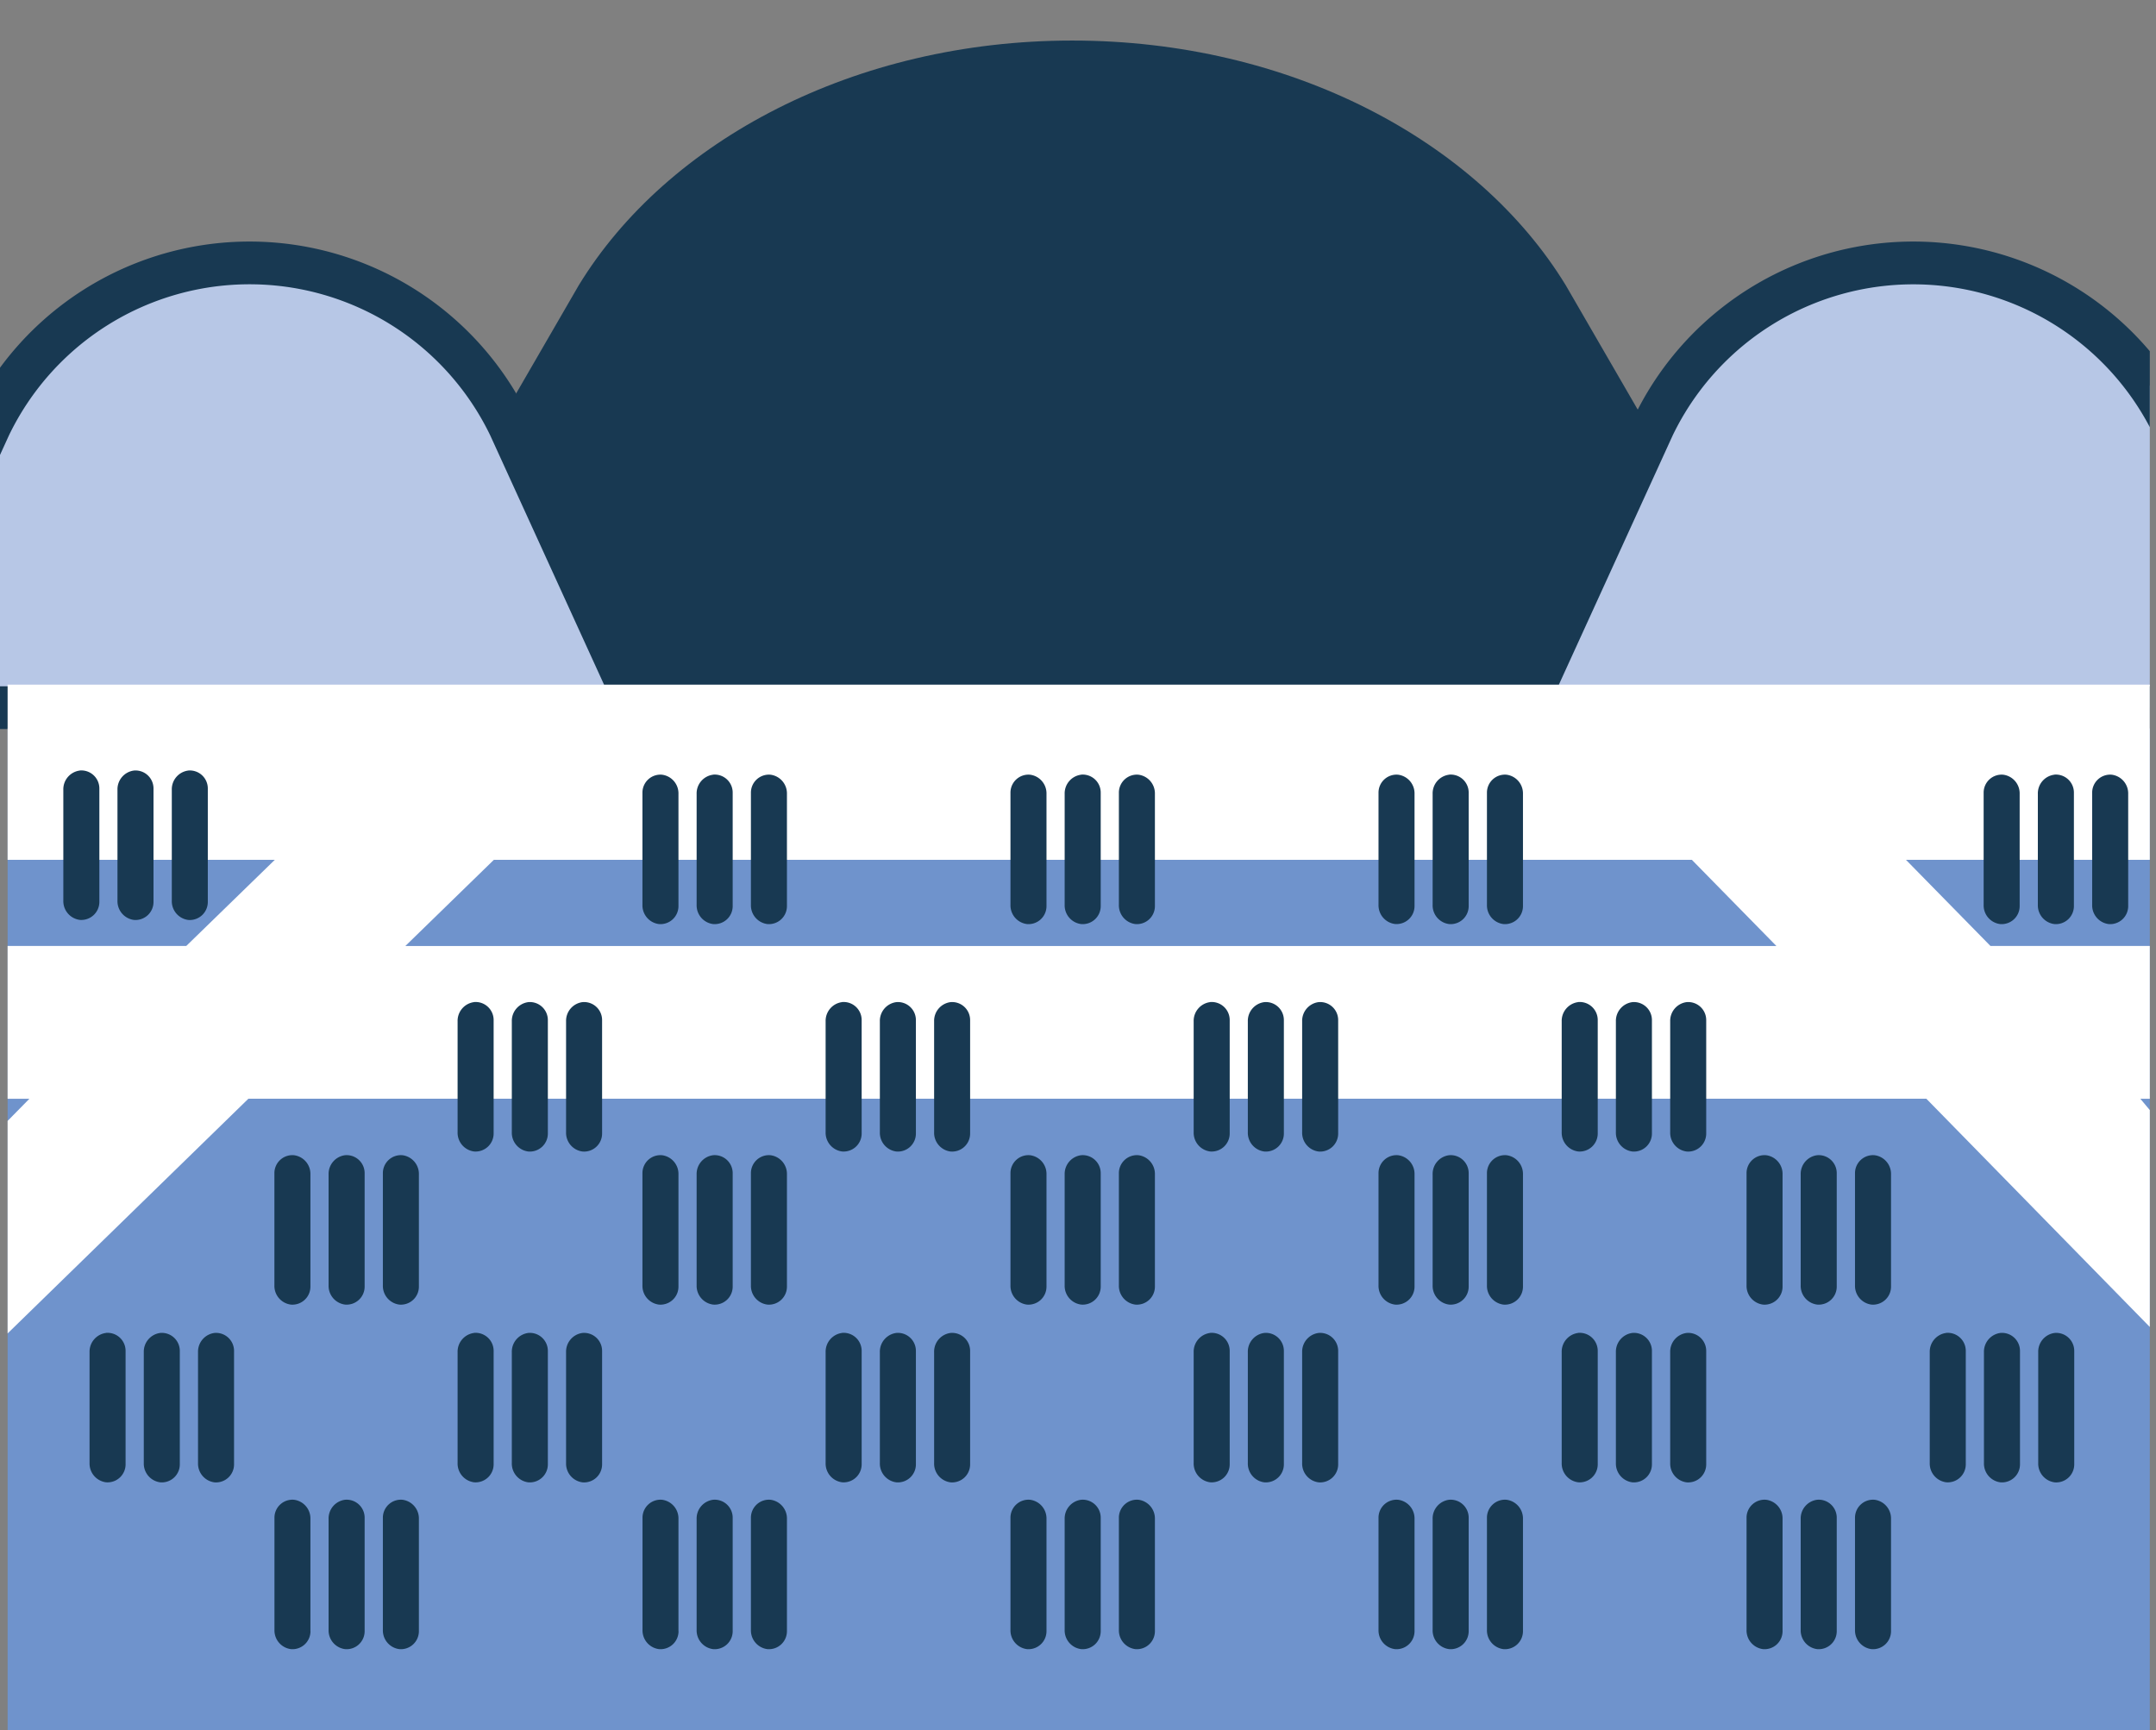 <svg xmlns="http://www.w3.org/2000/svg" xmlns:xlink="http://www.w3.org/1999/xlink" width="140" height="112.343" viewBox="0 0 140 112.343"><rect x="0" y="0" width="140" height="112.343" fill="#808080" stroke="none"/><defs><style>.a{fill:none;}.b{clip-path:url(#a);}.c{fill:#183952;}.d{fill:#b7c7e6;}.e{fill:#6f93cc;}.f{fill:#fff;}</style><clipPath id="a"><rect class="a" width="139.597" height="110.343"/></clipPath></defs><g transform="translate(8588 -10634)"><rect class="a" width="140" height="112" transform="translate(-8588 10634)"/><g transform="translate(-8588 10636)"><g class="b"><path class="c" d="M32.157,103.51,47.99,76.155c5.742-9.4,17.932-15.888,32.044-15.888s26.3,6.487,32.043,15.888L127.91,103.51Z" transform="translate(-10.406 -59.634)"/><path class="d" d="M51.838,103.584,43.5,85.317a18.737,18.737,0,0,0-33.766,0L1.387,103.584Z" transform="translate(-10.406 -59.634)"/><path class="c" d="M51.838,104.971H1.387a1.388,1.388,0,0,1-1.262-1.964L8.468,84.741l.012-.026a20.124,20.124,0,0,1,36.266,0l.012.026L53.1,103.008a1.387,1.387,0,0,1-1.262,1.964ZM3.546,102.2H49.679L42.24,85.907a17.349,17.349,0,0,0-31.254,0Z" transform="translate(-10.406 -59.634)"/><path class="d" d="M109.423,103.584l8.342-18.267a18.737,18.737,0,0,1,33.766,0l8.343,18.267Z" transform="translate(-10.406 -59.634)"/><path class="c" d="M159.874,104.971H109.423a1.387,1.387,0,0,1-1.262-1.964L116.5,84.741l.012-.026a20.124,20.124,0,0,1,36.266,0l.012.026,8.343,18.267a1.388,1.388,0,0,1-1.262,1.964ZM111.582,102.2h46.133l-7.44-16.29a17.349,17.349,0,0,0-31.254,0Z" transform="translate(-10.406 -59.634)"/><rect class="e" width="139.46" height="65.231" transform="translate(0.495 45.292)"/><path class="f" d="M150.358,144.161l0-14.022-.97-1.158h.969V119.06h-10.7l-5.488-5.594H150.36V102.091H10.9v11.375H28.251L22.5,119.06H10.9v9.921h1.415L10.9,130.42v13.8l15.637-15.243H135.491Zm-113.63-25.1,5.746-5.594h77.794l5.488,5.594Z" transform="translate(-10.406 -59.634)"/><path class="c" d="M30.563,141.18v-7.288a1.223,1.223,0,0,0-1.067-1.245,1.168,1.168,0,0,0-1.272,1.165V141.1a1.225,1.225,0,0,0,1.064,1.246,1.169,1.169,0,0,0,1.275-1.165" transform="translate(-10.406 -59.634)"/><path class="c" d="M32.809,132.647a1.224,1.224,0,0,0-1.066,1.245V141.1a1.224,1.224,0,0,0,1.066,1.245,1.169,1.169,0,0,0,1.275-1.165v-7.368a1.169,1.169,0,0,0-1.275-1.165" transform="translate(-10.406 -59.634)"/><path class="c" d="M37.607,141.18v-7.287a1.225,1.225,0,0,0-1.065-1.246,1.169,1.169,0,0,0-1.274,1.165V141.1a1.225,1.225,0,0,0,1.064,1.246,1.169,1.169,0,0,0,1.275-1.165" transform="translate(-10.406 -59.634)"/><path class="c" d="M30.563,163.553v-7.288A1.223,1.223,0,0,0,29.5,155.02a1.168,1.168,0,0,0-1.272,1.165v7.287a1.225,1.225,0,0,0,1.064,1.246,1.169,1.169,0,0,0,1.275-1.165" transform="translate(-10.406 -59.634)"/><path class="c" d="M32.809,155.02a1.224,1.224,0,0,0-1.066,1.245v7.208a1.224,1.224,0,0,0,1.066,1.245,1.169,1.169,0,0,0,1.275-1.165v-7.368a1.169,1.169,0,0,0-1.275-1.165" transform="translate(-10.406 -59.634)"/><path class="c" d="M37.607,163.553v-7.287a1.225,1.225,0,0,0-1.065-1.246,1.169,1.169,0,0,0-1.274,1.165v7.287a1.225,1.225,0,0,0,1.064,1.246,1.169,1.169,0,0,0,1.275-1.165" transform="translate(-10.406 -59.634)"/><path class="c" d="M17.287,144.188a1.228,1.228,0,0,0-1.066,1.248v7.2a1.228,1.228,0,0,0,1.066,1.249,1.171,1.171,0,0,0,1.274-1.168v-7.368a1.171,1.171,0,0,0-1.274-1.165" transform="translate(-10.406 -59.634)"/><path class="c" d="M20.809,144.188a1.227,1.227,0,0,0-1.066,1.25v7.2a1.227,1.227,0,0,0,1.066,1.25,1.171,1.171,0,0,0,1.273-1.168v-7.368a1.17,1.17,0,0,0-1.273-1.165" transform="translate(-10.406 -59.634)"/><path class="c" d="M24.333,144.188a1.225,1.225,0,0,0-1.068,1.247v7.207a1.225,1.225,0,0,0,1.068,1.247,1.17,1.17,0,0,0,1.271-1.168v-7.368a1.169,1.169,0,0,0-1.271-1.165" transform="translate(-10.406 -59.634)"/><path class="c" d="M54.462,141.18v-7.288a1.223,1.223,0,0,0-1.067-1.245,1.168,1.168,0,0,0-1.272,1.165V141.1a1.225,1.225,0,0,0,1.064,1.246,1.169,1.169,0,0,0,1.275-1.165" transform="translate(-10.406 -59.634)"/><path class="c" d="M56.708,132.647a1.224,1.224,0,0,0-1.066,1.245V141.1a1.224,1.224,0,0,0,1.066,1.245,1.169,1.169,0,0,0,1.275-1.165v-7.368a1.169,1.169,0,0,0-1.275-1.165" transform="translate(-10.406 -59.634)"/><path class="c" d="M61.506,141.18v-7.287a1.225,1.225,0,0,0-1.065-1.246,1.169,1.169,0,0,0-1.274,1.165V141.1a1.225,1.225,0,0,0,1.064,1.246,1.169,1.169,0,0,0,1.275-1.165" transform="translate(-10.406 -59.634)"/><path class="c" d="M54.462,163.553v-7.288A1.223,1.223,0,0,0,53.4,155.02a1.168,1.168,0,0,0-1.272,1.165v7.287a1.225,1.225,0,0,0,1.064,1.246,1.169,1.169,0,0,0,1.275-1.165" transform="translate(-10.406 -59.634)"/><path class="c" d="M56.708,155.02a1.224,1.224,0,0,0-1.066,1.245v7.208a1.224,1.224,0,0,0,1.066,1.245,1.169,1.169,0,0,0,1.275-1.165v-7.368a1.169,1.169,0,0,0-1.275-1.165" transform="translate(-10.406 -59.634)"/><path class="c" d="M61.506,163.553v-7.287a1.225,1.225,0,0,0-1.065-1.246,1.169,1.169,0,0,0-1.274,1.165v7.287a1.225,1.225,0,0,0,1.064,1.246,1.169,1.169,0,0,0,1.275-1.165" transform="translate(-10.406 -59.634)"/><path class="c" d="M41.186,144.188a1.228,1.228,0,0,0-1.066,1.248v7.2a1.228,1.228,0,0,0,1.066,1.249,1.171,1.171,0,0,0,1.274-1.168v-7.368a1.171,1.171,0,0,0-1.274-1.165" transform="translate(-10.406 -59.634)"/><path class="c" d="M44.707,144.188a1.228,1.228,0,0,0-1.066,1.25v7.2a1.228,1.228,0,0,0,1.066,1.25,1.171,1.171,0,0,0,1.274-1.168v-7.368a1.17,1.17,0,0,0-1.274-1.165" transform="translate(-10.406 -59.634)"/><path class="c" d="M48.232,144.188a1.225,1.225,0,0,0-1.068,1.247v7.207a1.225,1.225,0,0,0,1.068,1.247,1.17,1.17,0,0,0,1.271-1.168v-7.368a1.169,1.169,0,0,0-1.271-1.165" transform="translate(-10.406 -59.634)"/><path class="c" d="M78.36,141.18v-7.288a1.223,1.223,0,0,0-1.067-1.245,1.168,1.168,0,0,0-1.272,1.165V141.1a1.225,1.225,0,0,0,1.064,1.246,1.169,1.169,0,0,0,1.275-1.165" transform="translate(-10.406 -59.634)"/><path class="c" d="M80.606,132.647a1.224,1.224,0,0,0-1.066,1.245V141.1a1.224,1.224,0,0,0,1.066,1.245,1.169,1.169,0,0,0,1.275-1.165v-7.368a1.169,1.169,0,0,0-1.275-1.165" transform="translate(-10.406 -59.634)"/><path class="c" d="M85.4,141.18v-7.287a1.225,1.225,0,0,0-1.065-1.246,1.169,1.169,0,0,0-1.274,1.165V141.1a1.225,1.225,0,0,0,1.064,1.246A1.169,1.169,0,0,0,85.4,141.18" transform="translate(-10.406 -59.634)"/><path class="c" d="M78.36,163.553v-7.288a1.223,1.223,0,0,0-1.067-1.245,1.168,1.168,0,0,0-1.272,1.165v7.287a1.225,1.225,0,0,0,1.064,1.246,1.169,1.169,0,0,0,1.275-1.165" transform="translate(-10.406 -59.634)"/><path class="c" d="M80.606,155.02a1.224,1.224,0,0,0-1.066,1.245v7.208a1.224,1.224,0,0,0,1.066,1.245,1.169,1.169,0,0,0,1.275-1.165v-7.368a1.169,1.169,0,0,0-1.275-1.165" transform="translate(-10.406 -59.634)"/><path class="c" d="M85.4,163.553v-7.287a1.225,1.225,0,0,0-1.065-1.246,1.169,1.169,0,0,0-1.274,1.165v7.287a1.225,1.225,0,0,0,1.064,1.246,1.169,1.169,0,0,0,1.275-1.165" transform="translate(-10.406 -59.634)"/><path class="c" d="M65.084,144.188a1.228,1.228,0,0,0-1.066,1.248v7.2a1.228,1.228,0,0,0,1.066,1.249,1.171,1.171,0,0,0,1.274-1.168v-7.368a1.171,1.171,0,0,0-1.274-1.165" transform="translate(-10.406 -59.634)"/><path class="c" d="M68.606,144.188a1.228,1.228,0,0,0-1.066,1.25v7.2a1.228,1.228,0,0,0,1.066,1.25,1.171,1.171,0,0,0,1.274-1.168v-7.368a1.17,1.17,0,0,0-1.274-1.165" transform="translate(-10.406 -59.634)"/><path class="c" d="M72.131,144.188a1.224,1.224,0,0,0-1.068,1.247v7.207a1.224,1.224,0,0,0,1.068,1.247,1.17,1.17,0,0,0,1.27-1.168v-7.368a1.169,1.169,0,0,0-1.27-1.165" transform="translate(-10.406 -59.634)"/><path class="c" d="M102.259,141.18v-7.288a1.223,1.223,0,0,0-1.067-1.245,1.168,1.168,0,0,0-1.272,1.165V141.1a1.225,1.225,0,0,0,1.064,1.246,1.169,1.169,0,0,0,1.275-1.165" transform="translate(-10.406 -59.634)"/><path class="c" d="M104.5,132.647a1.224,1.224,0,0,0-1.066,1.245V141.1a1.224,1.224,0,0,0,1.066,1.245,1.169,1.169,0,0,0,1.275-1.165v-7.368a1.169,1.169,0,0,0-1.275-1.165" transform="translate(-10.406 -59.634)"/><path class="c" d="M109.3,141.18v-7.287a1.225,1.225,0,0,0-1.065-1.246,1.169,1.169,0,0,0-1.274,1.165V141.1a1.225,1.225,0,0,0,1.064,1.246,1.169,1.169,0,0,0,1.275-1.165" transform="translate(-10.406 -59.634)"/><path class="c" d="M102.259,163.553v-7.288a1.223,1.223,0,0,0-1.067-1.245,1.168,1.168,0,0,0-1.272,1.165v7.287a1.225,1.225,0,0,0,1.064,1.246,1.169,1.169,0,0,0,1.275-1.165" transform="translate(-10.406 -59.634)"/><path class="c" d="M104.5,155.02a1.224,1.224,0,0,0-1.066,1.245v7.208a1.224,1.224,0,0,0,1.066,1.245,1.169,1.169,0,0,0,1.275-1.165v-7.368a1.169,1.169,0,0,0-1.275-1.165" transform="translate(-10.406 -59.634)"/><path class="c" d="M109.3,163.553v-7.287a1.225,1.225,0,0,0-1.065-1.246,1.169,1.169,0,0,0-1.274,1.165v7.287a1.225,1.225,0,0,0,1.064,1.246,1.169,1.169,0,0,0,1.275-1.165" transform="translate(-10.406 -59.634)"/><path class="c" d="M88.983,144.188a1.228,1.228,0,0,0-1.066,1.248v7.2a1.228,1.228,0,0,0,1.066,1.249,1.171,1.171,0,0,0,1.274-1.168v-7.368a1.171,1.171,0,0,0-1.274-1.165" transform="translate(-10.406 -59.634)"/><path class="c" d="M92.5,144.188a1.228,1.228,0,0,0-1.066,1.25v7.2a1.228,1.228,0,0,0,1.066,1.25,1.171,1.171,0,0,0,1.274-1.168v-7.368a1.17,1.17,0,0,0-1.274-1.165" transform="translate(-10.406 -59.634)"/><path class="c" d="M96.029,144.188a1.225,1.225,0,0,0-1.068,1.247v7.207a1.225,1.225,0,0,0,1.068,1.247,1.17,1.17,0,0,0,1.271-1.168v-7.368a1.169,1.169,0,0,0-1.271-1.165" transform="translate(-10.406 -59.634)"/><path class="c" d="M126.157,141.18v-7.288a1.223,1.223,0,0,0-1.067-1.245,1.168,1.168,0,0,0-1.272,1.165V141.1a1.225,1.225,0,0,0,1.064,1.246,1.169,1.169,0,0,0,1.275-1.165" transform="translate(-10.406 -59.634)"/><path class="c" d="M128.4,132.647a1.224,1.224,0,0,0-1.066,1.245V141.1a1.224,1.224,0,0,0,1.066,1.245,1.169,1.169,0,0,0,1.275-1.165v-7.368a1.169,1.169,0,0,0-1.275-1.165" transform="translate(-10.406 -59.634)"/><path class="c" d="M133.2,141.18v-7.287a1.225,1.225,0,0,0-1.065-1.246,1.169,1.169,0,0,0-1.274,1.165V141.1a1.225,1.225,0,0,0,1.064,1.246,1.169,1.169,0,0,0,1.275-1.165" transform="translate(-10.406 -59.634)"/><path class="c" d="M126.157,163.553v-7.288a1.223,1.223,0,0,0-1.067-1.245,1.168,1.168,0,0,0-1.272,1.165v7.287a1.225,1.225,0,0,0,1.064,1.246,1.169,1.169,0,0,0,1.275-1.165" transform="translate(-10.406 -59.634)"/><path class="c" d="M128.4,155.02a1.224,1.224,0,0,0-1.066,1.245v7.208a1.224,1.224,0,0,0,1.066,1.245,1.169,1.169,0,0,0,1.275-1.165v-7.368a1.169,1.169,0,0,0-1.275-1.165" transform="translate(-10.406 -59.634)"/><path class="c" d="M133.2,163.553v-7.287a1.225,1.225,0,0,0-1.065-1.246,1.169,1.169,0,0,0-1.274,1.165v7.287a1.225,1.225,0,0,0,1.064,1.246,1.169,1.169,0,0,0,1.275-1.165" transform="translate(-10.406 -59.634)"/><path class="c" d="M112.881,144.188a1.228,1.228,0,0,0-1.066,1.248v7.2a1.228,1.228,0,0,0,1.066,1.249,1.171,1.171,0,0,0,1.274-1.168v-7.368a1.171,1.171,0,0,0-1.274-1.165" transform="translate(-10.406 -59.634)"/><path class="c" d="M116.4,144.188a1.228,1.228,0,0,0-1.066,1.25v7.2a1.228,1.228,0,0,0,1.066,1.25,1.171,1.171,0,0,0,1.274-1.168v-7.368a1.17,1.17,0,0,0-1.274-1.165" transform="translate(-10.406 -59.634)"/><path class="c" d="M119.928,144.188a1.225,1.225,0,0,0-1.068,1.247v7.207a1.225,1.225,0,0,0,1.068,1.247,1.17,1.17,0,0,0,1.271-1.168v-7.368a1.169,1.169,0,0,0-1.271-1.165" transform="translate(-10.406 -59.634)"/><path class="c" d="M136.78,144.188a1.228,1.228,0,0,0-1.066,1.248v7.2a1.228,1.228,0,0,0,1.066,1.249,1.171,1.171,0,0,0,1.274-1.168v-7.368a1.171,1.171,0,0,0-1.274-1.165" transform="translate(-10.406 -59.634)"/><path class="c" d="M140.3,144.188a1.228,1.228,0,0,0-1.066,1.25v7.2a1.228,1.228,0,0,0,1.066,1.25,1.171,1.171,0,0,0,1.274-1.168v-7.368a1.17,1.17,0,0,0-1.274-1.165" transform="translate(-10.406 -59.634)"/><path class="c" d="M143.826,144.188a1.225,1.225,0,0,0-1.068,1.247v7.207a1.225,1.225,0,0,0,1.068,1.247,1.17,1.17,0,0,0,1.271-1.168v-7.368a1.169,1.169,0,0,0-1.271-1.165" transform="translate(-10.406 -59.634)"/><path class="c" d="M15.584,107.669a1.228,1.228,0,0,0-1.066,1.248v7.2a1.228,1.228,0,0,0,1.066,1.249,1.172,1.172,0,0,0,1.274-1.168v-7.368a1.171,1.171,0,0,0-1.274-1.165" transform="translate(-10.406 -59.634)"/><path class="c" d="M19.1,107.669a1.228,1.228,0,0,0-1.066,1.25v7.2a1.228,1.228,0,0,0,1.066,1.25,1.171,1.171,0,0,0,1.274-1.168v-7.368a1.17,1.17,0,0,0-1.274-1.165" transform="translate(-10.406 -59.634)"/><path class="c" d="M22.63,107.669a1.225,1.225,0,0,0-1.068,1.247v7.207a1.225,1.225,0,0,0,1.068,1.247A1.17,1.17,0,0,0,23.9,116.2v-7.368a1.169,1.169,0,0,0-1.271-1.165" transform="translate(-10.406 -59.634)"/><path class="c" d="M54.462,116.472v-7.288a1.223,1.223,0,0,0-1.067-1.245,1.168,1.168,0,0,0-1.272,1.165v7.287a1.225,1.225,0,0,0,1.064,1.246,1.169,1.169,0,0,0,1.275-1.165" transform="translate(-10.406 -59.634)"/><path class="c" d="M56.708,107.939a1.224,1.224,0,0,0-1.066,1.245v7.208a1.224,1.224,0,0,0,1.066,1.245,1.169,1.169,0,0,0,1.275-1.165V109.1a1.169,1.169,0,0,0-1.275-1.165" transform="translate(-10.406 -59.634)"/><path class="c" d="M61.506,116.472v-7.287a1.225,1.225,0,0,0-1.065-1.246,1.169,1.169,0,0,0-1.274,1.165v7.287a1.225,1.225,0,0,0,1.064,1.246,1.169,1.169,0,0,0,1.275-1.165" transform="translate(-10.406 -59.634)"/><path class="c" d="M41.186,122.706a1.228,1.228,0,0,0-1.066,1.249v7.2a1.228,1.228,0,0,0,1.066,1.249,1.172,1.172,0,0,0,1.274-1.168v-7.368a1.171,1.171,0,0,0-1.274-1.166" transform="translate(-10.406 -59.634)"/><path class="c" d="M44.707,122.707a1.228,1.228,0,0,0-1.066,1.25v7.2a1.226,1.226,0,0,0,1.066,1.249,1.17,1.17,0,0,0,1.274-1.167v-7.368a1.17,1.17,0,0,0-1.274-1.165" transform="translate(-10.406 -59.634)"/><path class="c" d="M48.232,122.706a1.225,1.225,0,0,0-1.068,1.247v7.207a1.225,1.225,0,0,0,1.068,1.247,1.17,1.17,0,0,0,1.271-1.168v-7.368a1.169,1.169,0,0,0-1.271-1.165" transform="translate(-10.406 -59.634)"/><path class="c" d="M78.36,116.472v-7.288a1.223,1.223,0,0,0-1.067-1.245,1.168,1.168,0,0,0-1.272,1.165v7.287a1.225,1.225,0,0,0,1.064,1.246,1.169,1.169,0,0,0,1.275-1.165" transform="translate(-10.406 -59.634)"/><path class="c" d="M80.606,107.939a1.224,1.224,0,0,0-1.066,1.245v7.208a1.224,1.224,0,0,0,1.066,1.245,1.169,1.169,0,0,0,1.275-1.165V109.1a1.169,1.169,0,0,0-1.275-1.165" transform="translate(-10.406 -59.634)"/><path class="c" d="M85.4,116.472v-7.287a1.225,1.225,0,0,0-1.065-1.246,1.169,1.169,0,0,0-1.274,1.165v7.287a1.225,1.225,0,0,0,1.064,1.246,1.169,1.169,0,0,0,1.275-1.165" transform="translate(-10.406 -59.634)"/><path class="c" d="M65.084,122.706a1.228,1.228,0,0,0-1.066,1.249v7.2a1.228,1.228,0,0,0,1.066,1.249,1.172,1.172,0,0,0,1.274-1.168v-7.368a1.171,1.171,0,0,0-1.274-1.166" transform="translate(-10.406 -59.634)"/><path class="c" d="M68.606,122.707a1.228,1.228,0,0,0-1.066,1.25v7.2a1.226,1.226,0,0,0,1.066,1.249,1.17,1.17,0,0,0,1.274-1.167v-7.368a1.17,1.17,0,0,0-1.274-1.165" transform="translate(-10.406 -59.634)"/><path class="c" d="M72.131,122.706a1.224,1.224,0,0,0-1.068,1.247v7.207a1.224,1.224,0,0,0,1.068,1.247,1.17,1.17,0,0,0,1.27-1.168v-7.368a1.169,1.169,0,0,0-1.27-1.165" transform="translate(-10.406 -59.634)"/><path class="c" d="M102.259,116.472v-7.288a1.223,1.223,0,0,0-1.067-1.245A1.168,1.168,0,0,0,99.92,109.1v7.287a1.225,1.225,0,0,0,1.064,1.246,1.169,1.169,0,0,0,1.275-1.165" transform="translate(-10.406 -59.634)"/><path class="c" d="M104.5,107.939a1.224,1.224,0,0,0-1.066,1.245v7.208a1.224,1.224,0,0,0,1.066,1.245,1.169,1.169,0,0,0,1.275-1.165V109.1a1.169,1.169,0,0,0-1.275-1.165" transform="translate(-10.406 -59.634)"/><path class="c" d="M109.3,116.472v-7.287a1.225,1.225,0,0,0-1.065-1.246,1.169,1.169,0,0,0-1.274,1.165v7.287a1.225,1.225,0,0,0,1.064,1.246,1.169,1.169,0,0,0,1.275-1.165" transform="translate(-10.406 -59.634)"/><path class="c" d="M88.983,122.706a1.228,1.228,0,0,0-1.066,1.249v7.2a1.228,1.228,0,0,0,1.066,1.249,1.172,1.172,0,0,0,1.274-1.168v-7.368a1.171,1.171,0,0,0-1.274-1.166" transform="translate(-10.406 -59.634)"/><path class="c" d="M92.5,122.707a1.228,1.228,0,0,0-1.066,1.25v7.2a1.226,1.226,0,0,0,1.066,1.249,1.17,1.17,0,0,0,1.274-1.167v-7.368a1.17,1.17,0,0,0-1.274-1.165" transform="translate(-10.406 -59.634)"/><path class="c" d="M96.029,122.706a1.225,1.225,0,0,0-1.068,1.247v7.207a1.225,1.225,0,0,0,1.068,1.247,1.17,1.17,0,0,0,1.271-1.168v-7.368a1.169,1.169,0,0,0-1.271-1.165" transform="translate(-10.406 -59.634)"/><path class="c" d="M141.553,116.472v-7.288a1.224,1.224,0,0,0-1.067-1.245,1.168,1.168,0,0,0-1.272,1.165v7.287a1.225,1.225,0,0,0,1.063,1.246,1.17,1.17,0,0,0,1.276-1.165" transform="translate(-10.406 -59.634)"/><path class="c" d="M143.8,107.939a1.224,1.224,0,0,0-1.066,1.245v7.208a1.224,1.224,0,0,0,1.066,1.245,1.169,1.169,0,0,0,1.275-1.165V109.1a1.169,1.169,0,0,0-1.275-1.165" transform="translate(-10.406 -59.634)"/><path class="c" d="M148.6,116.472v-7.287a1.225,1.225,0,0,0-1.065-1.246,1.169,1.169,0,0,0-1.274,1.165v7.287a1.225,1.225,0,0,0,1.064,1.246,1.169,1.169,0,0,0,1.275-1.165" transform="translate(-10.406 -59.634)"/><path class="c" d="M112.881,122.706a1.228,1.228,0,0,0-1.066,1.249v7.2a1.228,1.228,0,0,0,1.066,1.249,1.172,1.172,0,0,0,1.274-1.168v-7.368a1.171,1.171,0,0,0-1.274-1.166" transform="translate(-10.406 -59.634)"/><path class="c" d="M116.4,122.707a1.228,1.228,0,0,0-1.066,1.25v7.2a1.226,1.226,0,0,0,1.066,1.249,1.17,1.17,0,0,0,1.274-1.167v-7.368a1.17,1.17,0,0,0-1.274-1.165" transform="translate(-10.406 -59.634)"/><path class="c" d="M119.928,122.706a1.225,1.225,0,0,0-1.068,1.247v7.207a1.225,1.225,0,0,0,1.068,1.247,1.17,1.17,0,0,0,1.271-1.168v-7.368a1.169,1.169,0,0,0-1.271-1.165" transform="translate(-10.406 -59.634)"/></g></g></g></svg>